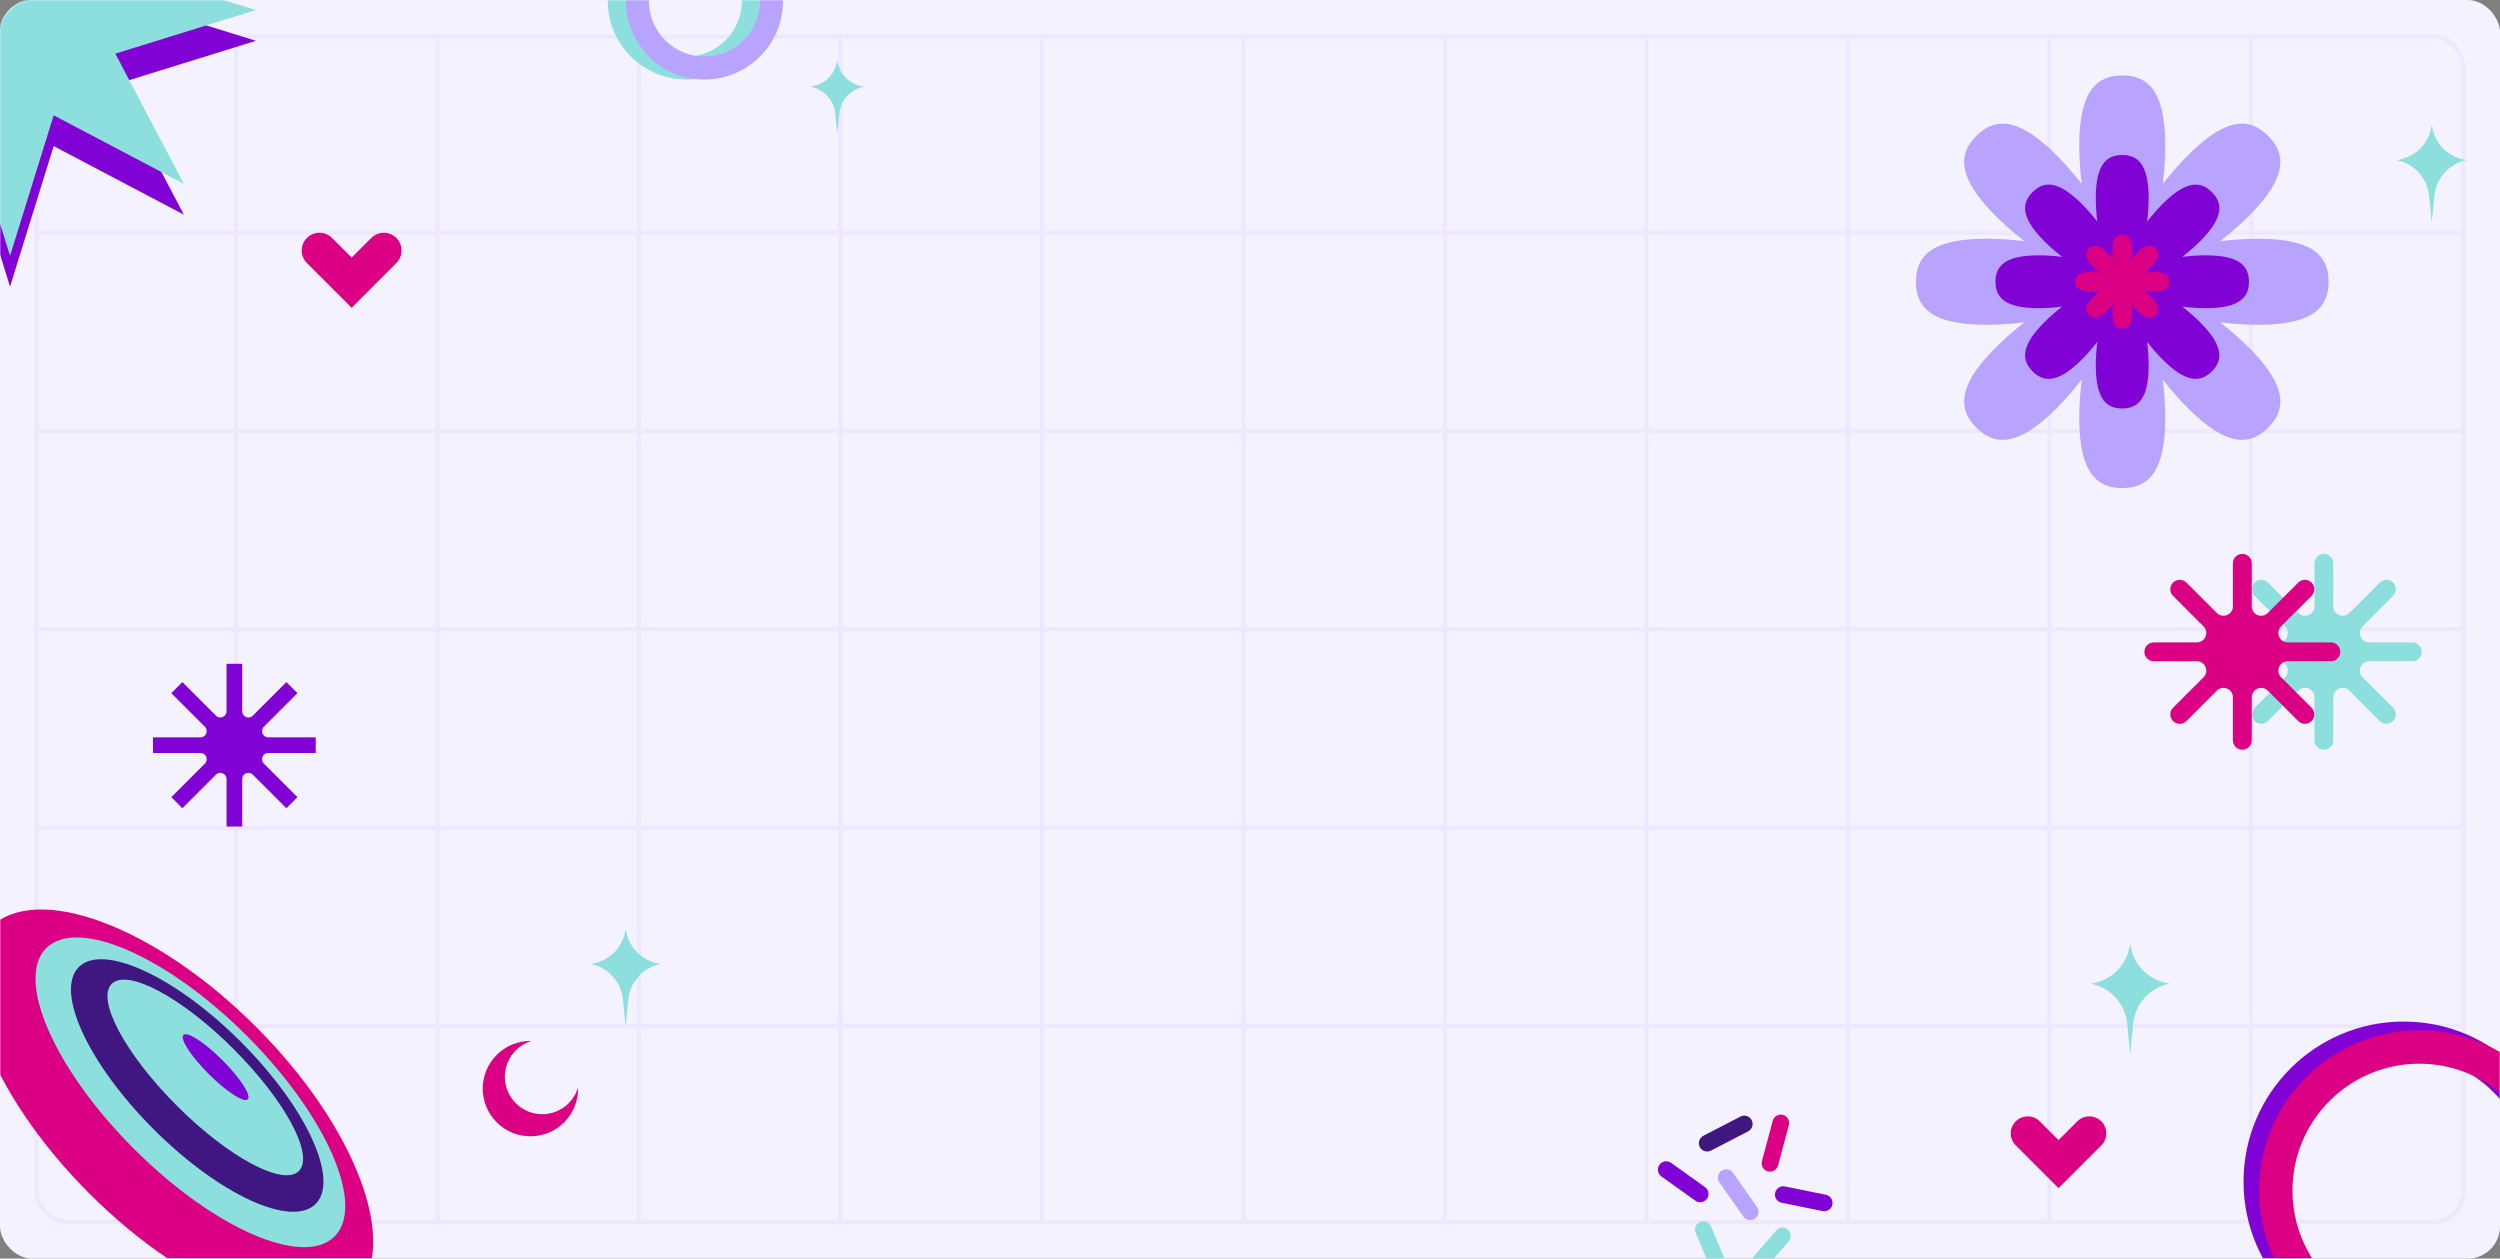 <?xml version="1.0" encoding="UTF-8"?> <svg xmlns="http://www.w3.org/2000/svg" width="1160" height="584" viewBox="0 0 1160 584" fill="none"><rect x="0" y="0" width="1160" height="584" fill="#808080" stroke="none"/><rect width="1160" height="584" rx="15" fill="#F5F2FF"></rect><rect x="17" y="17" width="1126" height="550" rx="14" stroke="#EDE8FF" stroke-width="2"></rect><path d="M109.492 16V568" stroke="#EDE8FF" stroke-width="2"></path><path d="M1144 108L16 108" stroke="#EDE8FF" stroke-width="2"></path><path d="M1144 200L16 200" stroke="#EDE8FF" stroke-width="2"></path><path d="M1144 292L16 292" stroke="#EDE8FF" stroke-width="2"></path><path d="M1144 384L16 384" stroke="#EDE8FF" stroke-width="2"></path><path d="M1144 476L16 476" stroke="#EDE8FF" stroke-width="2"></path><path d="M202.984 16V568" stroke="#EDE8FF" stroke-width="2"></path><path d="M296.476 16V568" stroke="#EDE8FF" stroke-width="2"></path><path d="M389.968 16V568" stroke="#EDE8FF" stroke-width="2"></path><path d="M483.459 16V568" stroke="#EDE8FF" stroke-width="2"></path><path d="M576.951 16V568" stroke="#EDE8FF" stroke-width="2"></path><path d="M670.443 16V568" stroke="#EDE8FF" stroke-width="2"></path><path d="M763.935 16V568" stroke="#EDE8FF" stroke-width="2"></path><path d="M857.427 16V568" stroke="#EDE8FF" stroke-width="2"></path><path d="M950.919 16V568" stroke="#EDE8FF" stroke-width="2"></path><path d="M1044.41 16V568" stroke="#EDE8FF" stroke-width="2"></path><mask id="mask0_8_5238" style="mask-type:alpha" maskUnits="userSpaceOnUse" x="0" y="0" width="1160" height="584"><rect width="1160" height="584" rx="15" fill="#FFEDF8"></rect></mask><g mask="url(#mask0_8_5238)"><path d="M164.731 599.731C143.38 621.081 88.162 600.506 41.42 553.751C-5.335 506.997 -25.922 451.791 -4.56 430.44C16.791 409.078 72.009 429.665 118.751 476.42C165.506 523.174 186.081 578.38 164.731 599.743V599.731Z" fill="#DB0083"></path><path d="M155.23 573.731C140.758 588.203 99.07 569.988 62.126 533.045C25.183 496.101 6.968 454.413 21.44 439.941C35.912 425.469 77.6 443.684 114.543 480.628C151.487 517.571 169.702 559.259 155.23 573.731Z" fill="#8DDFDD"></path><path d="M146.456 558.627C135.262 569.821 101.585 554.288 71.246 523.937C40.895 493.586 25.374 459.921 36.556 448.727C47.75 437.533 81.427 453.066 111.766 483.417C142.117 513.768 157.638 547.433 146.456 558.627Z" fill="#401680"></path><path d="M138.671 543.356C131.4 550.616 106.067 537.074 82.094 513.089C58.109 489.104 44.555 463.771 51.827 456.511C59.099 449.24 84.431 462.794 108.404 486.779C132.389 510.764 145.943 536.096 138.671 543.356Z" fill="#8DDFDD"></path><path d="M128.443 528.634C123.389 533.688 105.436 523.925 88.341 506.83C71.246 489.735 61.483 471.782 66.537 466.728C71.592 461.673 89.545 471.437 106.64 488.531C123.734 505.626 133.498 523.579 128.443 528.634Z" fill="#8DDFDD"></path><path d="M123.639 520.456C120.361 523.734 106.747 515.437 93.24 501.931C79.734 488.424 71.437 474.81 74.715 471.532C77.993 468.254 91.607 476.551 105.114 490.057C118.62 503.564 126.917 517.178 123.639 520.456Z" fill="#8DDFDD"></path><path d="M114.96 510.061C113.196 511.825 105.09 506.568 96.852 498.33C88.615 490.093 83.358 481.987 85.122 480.222C86.886 478.458 94.993 483.715 103.23 491.953C111.468 500.19 116.725 508.296 114.96 510.061Z" fill="#8002D5"></path><path d="M-76 99.597L-15.577 67.786L4.656 133L24.904 67.786L85.312 99.597L53.516 39.174L118.73 18.926L53.516 -1.306L85.312 -61.73L-76 99.597Z" fill="#8002D5"></path><path d="M-76 85.312L-15.577 53.516L4.656 118.73L24.904 53.516L85.312 85.312L53.516 24.889L118.73 4.656L53.516 -15.577L85.312 -76L-76 85.312Z" fill="#8DDFDD"></path><path d="M1080.46 130.73C1080.46 119.702 1074.39 110.774 1047.96 110.774C1042.33 110.774 1036.24 111.175 1030.13 111.921C1034.98 108.121 1039.57 104.113 1043.55 100.133C1062.25 81.435 1060.21 70.835 1052.42 63.04C1044.63 55.246 1034.01 53.215 1015.33 71.913C1011.35 75.893 1007.33 80.481 1003.54 85.332C1004.29 79.224 1004.69 73.129 1004.69 67.504C1004.69 41.067 995.744 35 984.73 35C973.716 35 964.774 41.067 964.774 67.504C964.774 73.129 965.175 79.224 965.921 85.332C962.121 80.481 958.113 75.893 954.133 71.913C935.435 53.215 924.835 55.246 917.04 63.04C909.246 70.835 907.215 81.448 925.913 100.133C929.893 104.113 934.481 108.135 939.332 111.921C933.223 111.175 927.129 110.774 921.504 110.774C895.067 110.774 889 119.716 889 130.73C889 141.744 895.067 150.686 921.504 150.686C927.129 150.686 933.223 150.285 939.332 149.539C934.481 153.339 929.893 157.347 925.913 161.327C907.215 180.025 909.246 190.625 917.04 198.419C924.835 206.214 935.448 208.245 954.133 189.547C958.113 185.567 962.135 180.979 965.921 176.128C965.175 182.236 964.774 188.331 964.774 193.956C964.774 220.393 973.716 226.46 984.73 226.46C995.744 226.46 1004.69 220.393 1004.69 193.956C1004.69 188.331 1004.29 182.236 1003.54 176.128C1007.34 180.979 1011.36 185.567 1015.33 189.547C1034.03 208.245 1044.63 206.214 1052.42 198.419C1060.21 190.625 1062.25 180.011 1043.55 161.327C1039.57 157.347 1034.98 153.325 1030.13 149.539C1036.24 150.285 1042.33 150.686 1047.96 150.686C1074.39 150.686 1080.46 141.744 1080.46 130.73Z" fill="#B8A3FF"></path><path d="M1043.51 130.73C1043.51 123.958 1039.79 118.472 1023.55 118.472C1020.09 118.472 1016.35 118.721 1012.6 119.177C1015.58 116.841 1018.41 114.381 1020.84 111.935C1032.33 100.451 1031.08 93.942 1026.29 89.146C1021.5 84.364 1014.98 83.107 1003.5 94.591C1001.05 97.037 998.591 99.856 996.256 102.828C996.712 99.082 996.96 95.337 996.96 91.882C996.96 75.644 991.474 71.927 984.702 71.927C977.931 71.927 972.444 75.644 972.444 91.882C972.444 95.337 972.693 99.082 973.149 102.828C970.813 99.856 968.353 97.023 965.907 94.591C954.423 83.107 947.914 84.364 943.132 89.146C938.351 93.928 937.093 100.451 948.577 111.935C951.023 114.381 953.843 116.841 956.814 119.177C953.069 118.721 949.324 118.472 945.869 118.472C929.63 118.472 925.913 123.958 925.913 130.73C925.913 137.502 929.63 142.988 945.869 142.988C949.324 142.988 953.069 142.739 956.814 142.283C953.843 144.619 951.01 147.079 948.577 149.525C937.093 161.009 938.337 167.518 943.132 172.314C947.914 177.095 954.437 178.353 965.907 166.869C968.353 164.423 970.813 161.603 973.149 158.632C972.693 162.377 972.444 166.123 972.444 169.577C972.444 185.816 977.931 189.533 984.702 189.533C991.474 189.533 996.96 185.816 996.96 169.577C996.96 166.123 996.712 162.377 996.256 158.632C998.591 161.603 1001.05 164.437 1003.5 166.869C1014.98 178.353 1021.49 177.095 1026.29 172.314C1031.07 167.532 1032.33 161.009 1020.84 149.525C1018.4 147.079 1015.58 144.619 1012.6 142.283C1016.35 142.739 1020.09 142.988 1023.55 142.988C1039.79 142.988 1043.51 137.502 1043.51 130.73Z" fill="#8002D5"></path><path d="M1006.57 130.73C1006.57 128.215 1005.18 126.169 999.144 126.169C997.859 126.169 996.463 126.266 995.081 126.432C996.187 125.561 997.237 124.649 998.149 123.737C1002.42 119.467 1001.95 117.048 1000.17 115.266C998.384 113.483 995.965 113.027 991.695 117.283C990.783 118.195 989.871 119.246 989 120.351C989.166 118.955 989.263 117.56 989.263 116.288C989.263 110.249 987.217 108.867 984.702 108.867C982.187 108.867 980.142 110.249 980.142 116.288C980.142 117.573 980.238 118.969 980.404 120.351C979.534 119.246 978.622 118.195 977.709 117.283C973.439 113.013 971.021 113.483 969.238 115.266C967.455 117.048 966.999 119.467 971.269 123.737C972.181 124.649 973.232 125.561 974.337 126.432C972.942 126.266 971.546 126.169 970.274 126.169C964.235 126.169 962.853 128.215 962.853 130.73C962.853 133.245 964.235 135.291 970.274 135.291C971.56 135.291 972.942 135.194 974.337 135.028C973.232 135.899 972.181 136.811 971.269 137.723C966.999 141.993 967.469 144.412 969.238 146.194C971.021 147.977 973.439 148.433 977.709 144.177C978.622 143.265 979.534 142.214 980.404 141.109C980.238 142.504 980.142 143.9 980.142 145.172C980.142 151.211 982.187 152.593 984.702 152.593C987.217 152.593 989.263 151.211 989.263 145.172C989.263 143.886 989.166 142.491 989 141.109C989.871 142.214 990.783 143.265 991.695 144.177C995.965 148.447 998.384 147.977 1000.17 146.194C1001.95 144.412 1002.41 141.993 998.149 137.723C997.237 136.811 996.187 135.899 995.081 135.028C996.477 135.194 997.859 135.291 999.144 135.291C1005.18 135.291 1006.57 133.245 1006.57 130.73Z" fill="#DB0083"></path><path d="M1143.4 74.08L1144.64 74.32C1136.51 75.87 1130.37 82.58 1129.56 90.82L1128.32 103.36L1127.08 90.82C1126.27 82.58 1120.13 75.87 1112 74.32L1113.24 74.08C1120.77 72.65 1126.65 66.76 1128.08 59.24L1128.32 58L1128.56 59.24C1129.99 66.77 1135.88 72.65 1143.4 74.08Z" fill="#8DDFDD"></path><path d="M975.003 520.303C971.933 517.233 966.943 517.233 963.873 520.303L955.153 529.023L946.433 520.303C943.363 517.233 938.372 517.233 935.303 520.303C932.233 523.372 932.233 528.363 935.303 531.433L955.153 551.282L975.003 531.433C978.073 528.363 978.073 523.372 975.003 520.303Z" fill="#DB0083"></path><path d="M1115.33 607.18C1082.83 607.18 1056.48 580.83 1056.48 548.33C1056.48 515.83 1082.83 489.48 1115.33 489.48C1147.83 489.48 1174.18 515.83 1174.18 548.33C1174.18 580.83 1147.83 607.18 1115.33 607.18ZM1115.33 474C1074.28 474.01 1041 507.28 1041 548.33C1041 589.38 1074.28 622.66 1115.33 622.66C1156.38 622.66 1189.66 589.38 1189.66 548.33C1189.66 507.28 1156.38 474.01 1115.33 474.01V474Z" fill="#8002D5"></path><path d="M1122.55 611.25C1090.05 611.25 1063.7 584.9 1063.7 552.4C1063.7 519.9 1090.05 493.55 1122.55 493.55C1155.05 493.55 1181.4 519.9 1181.4 552.4C1181.4 584.9 1155.05 611.25 1122.55 611.25ZM1122.55 478.07C1081.5 478.07 1048.22 511.35 1048.22 552.4C1048.22 593.45 1081.5 626.73 1122.55 626.73C1163.6 626.73 1196.88 593.45 1196.88 552.4C1196.88 511.35 1163.6 478.07 1122.55 478.07Z" fill="#DB0083"></path><path d="M305.35 447.06L306.59 447.3C298.47 448.84 292.35 455.55 291.53 463.77L290.29 476.29L289.06 463.77C288.25 455.55 282.12 448.84 274 447.3L275.24 447.06C282.75 445.63 288.63 439.76 290.06 432.24L290.3 431L290.54 432.24C291.97 439.75 297.85 445.63 305.36 447.06H305.35Z" fill="#8DDFDD"></path><path d="M1119.33 298.07H1099.36C1095.47 298.07 1093.52 293.36 1096.27 290.61L1110.39 276.49C1112.1 274.78 1112.1 272.02 1110.39 270.31C1108.68 268.6 1105.92 268.6 1104.21 270.31L1090.09 284.43C1087.34 287.18 1082.63 285.23 1082.63 281.34V261.37C1082.63 258.96 1080.67 257 1078.26 257C1075.85 257 1073.89 258.96 1073.89 261.37V281.34C1073.89 285.23 1069.18 287.18 1066.43 284.43L1052.31 270.31C1050.6 268.6 1047.84 268.6 1046.13 270.31C1044.42 272.02 1044.42 274.78 1046.13 276.49L1060.25 290.61C1063 293.36 1061.05 298.07 1057.16 298.07H1037.19C1034.78 298.07 1032.82 300.03 1032.82 302.44C1032.82 304.85 1034.78 306.81 1037.19 306.81H1057.16C1061.05 306.81 1063 311.52 1060.25 314.27L1046.13 328.39C1044.42 330.1 1044.42 332.86 1046.13 334.57C1047.84 336.28 1050.6 336.28 1052.31 334.57L1066.43 320.45C1069.18 317.7 1073.89 319.65 1073.89 323.54V343.51C1073.89 345.92 1075.85 347.88 1078.26 347.88C1080.67 347.88 1082.63 345.92 1082.63 343.51V323.54C1082.63 319.65 1087.34 317.7 1090.09 320.45L1104.21 334.57C1105.92 336.28 1108.68 336.28 1110.39 334.57C1112.1 332.86 1112.1 330.1 1110.39 328.39L1096.27 314.27C1093.52 311.52 1095.47 306.81 1099.36 306.81H1119.33C1121.74 306.81 1123.7 304.85 1123.7 302.44C1123.7 300.03 1121.74 298.07 1119.33 298.07Z" fill="#8DDFDD"></path><path d="M1081.51 298.07H1061.54C1057.65 298.07 1055.7 293.36 1058.45 290.61L1072.57 276.49C1074.28 274.78 1074.28 272.02 1072.57 270.31C1070.86 268.6 1068.1 268.6 1066.39 270.31L1052.27 284.43C1049.52 287.18 1044.81 285.23 1044.81 281.34V261.37C1044.81 258.96 1042.85 257 1040.44 257C1038.03 257 1036.07 258.96 1036.07 261.37V281.34C1036.07 285.23 1031.36 287.18 1028.61 284.43L1014.49 270.31C1012.78 268.6 1010.02 268.6 1008.31 270.31C1006.6 272.02 1006.6 274.78 1008.31 276.49L1022.43 290.61C1025.18 293.36 1023.23 298.07 1019.34 298.07H999.37C996.96 298.07 995 300.03 995 302.44C995 304.85 996.96 306.81 999.37 306.81H1019.34C1023.23 306.81 1025.18 311.52 1022.43 314.27L1008.31 328.39C1006.6 330.1 1006.6 332.86 1008.31 334.57C1010.02 336.28 1012.78 336.28 1014.49 334.57L1028.61 320.45C1031.36 317.7 1036.07 319.65 1036.07 323.54V343.51C1036.07 345.92 1038.03 347.88 1040.44 347.88C1042.85 347.88 1044.81 345.92 1044.81 343.51V323.54C1044.81 319.65 1049.52 317.7 1052.27 320.45L1066.39 334.57C1068.1 336.28 1070.86 336.28 1072.57 334.57C1074.28 332.86 1074.28 330.1 1072.57 328.39L1058.45 314.27C1055.7 311.52 1057.65 306.81 1061.54 306.81H1081.51C1083.92 306.81 1085.88 304.85 1085.88 302.44C1085.88 300.03 1083.92 298.07 1081.51 298.07Z" fill="#DB0083"></path><path d="M183.918 110.408C180.708 107.197 175.497 107.197 172.277 110.408L163.168 119.527L154.048 110.408C150.838 107.197 145.628 107.197 142.408 110.408C139.197 113.618 139.197 118.827 142.408 122.047L163.157 142.797L183.908 122.047C187.118 118.837 187.118 113.628 183.908 110.408H183.918Z" fill="#DB0083"></path><path d="M268.22 504.635C267.42 507.295 265.97 509.795 263.88 511.895C257.1 518.675 246.11 518.675 239.33 511.895C232.55 505.115 232.55 494.125 239.33 487.345C241.43 485.245 243.93 483.795 246.59 483.005C240.77 482.885 234.92 485.035 230.48 489.475C221.84 498.115 221.84 512.115 230.48 520.755C239.12 529.395 253.12 529.395 261.76 520.755C266.2 516.315 268.35 510.455 268.23 504.645L268.22 504.635Z" fill="#DB0083"></path><path d="M146.5 342.12H124.45C121.89 342.12 120.6 339.02 122.42 337.21L138.01 321.62L132.88 316.49L117.29 332.08C115.48 333.89 112.38 332.61 112.38 330.05V308H105.12V330.05C105.12 332.61 102.02 333.89 100.21 332.08L84.62 316.49L79.49 321.62L95.08 337.21C96.89 339.02 95.61 342.12 93.05 342.12H71V349.38H93.05C95.61 349.38 96.9 352.48 95.08 354.29L79.49 369.88L84.62 375.01L100.21 359.42C102.02 357.61 105.12 358.89 105.12 361.45V383.5H112.38V361.45C112.38 358.89 115.48 357.6 117.29 359.42L132.88 375.01L138.01 369.88L122.42 354.29C120.61 352.48 121.89 349.38 124.45 349.38H146.5V342.12Z" fill="#8002D5"></path><path d="M318.45 26.22C304.22 26.22 292.68 14.68 292.68 0.45C292.68 -13.78 304.22 -25.32 318.45 -25.32C332.68 -25.32 344.22 -13.78 344.22 0.45C344.22 14.68 332.68 26.22 318.45 26.22ZM318.45 -36C298.32 -36 282 -19.68 282 0.45C282 20.58 298.32 36.9 318.45 36.9C338.58 36.9 354.9 20.58 354.9 0.45C354.9 -19.68 338.58 -36 318.45 -36Z" fill="#8DDFDD"></path><path d="M326.86 26.22C312.63 26.22 301.09 14.68 301.09 0.45C301.09 -13.78 312.63 -25.32 326.86 -25.32C341.09 -25.32 352.63 -13.78 352.63 0.45C352.63 14.68 341.09 26.22 326.86 26.22ZM326.86 -36C306.73 -36 290.41 -19.68 290.41 0.45C290.41 20.58 306.73 36.9 326.86 36.9C346.99 36.9 363.31 20.58 363.31 0.45C363.31 -19.68 346.99 -36 326.86 -36Z" fill="#B8A3FF"></path><path d="M400.05 40.056L401 40.234C394.77 41.394 390.069 46.43 389.45 52.6L388.5 62L387.55 52.6C386.931 46.424 382.223 41.394 376 40.234L376.95 40.056C382.715 38.982 387.22 34.572 388.318 28.929L388.5 28L388.682 28.929C389.78 34.572 394.285 38.982 400.05 40.056Z" fill="#8DDFDD"></path><path d="M1005.41 456.14L1006.81 456.41C997.64 458.15 990.72 465.73 989.8 475.01L988.4 489.15L987.01 475.01C986.09 465.72 979.17 458.15 970 456.41L971.4 456.14C979.89 454.53 986.52 447.89 988.14 439.4L988.41 438L988.68 439.4C990.29 447.89 996.93 454.52 1005.42 456.14H1005.41Z" fill="#8DDFDD"></path><g clip-path="url(#clip0_8_5238)"><path d="M817.549 538.776L822.549 520.043C823.099 517.979 825.211 516.757 827.274 517.308C829.338 517.858 830.56 519.97 830.009 522.033L825.01 540.767C824.459 542.83 822.347 544.052 820.284 543.502C818.221 542.951 816.999 540.839 817.549 538.776Z" fill="#DB0083"></path><path d="M794.275 589.898L786.773 572.022C785.95 570.061 786.869 567.796 788.839 566.968C790.809 566.139 793.065 567.064 793.893 569.034L801.396 586.91C802.224 588.88 801.3 591.136 799.33 591.964C797.36 592.793 795.104 591.868 794.275 589.898Z" fill="#8DDFDD"></path><path d="M829.959 575.972L817.331 590.686C815.942 592.299 813.498 592.488 811.885 591.099C810.273 589.71 810.083 587.267 811.472 585.654L824.101 570.94C825.485 569.319 827.933 569.138 829.546 570.527C831.159 571.916 831.348 574.36 829.959 575.972Z" fill="#8DDFDD"></path><path d="M811.123 524.956L793.902 533.87C792.009 534.851 789.674 534.111 788.694 532.217C787.722 530.318 788.453 527.989 790.347 527.008L807.568 518.094C809.462 517.114 811.796 517.854 812.777 519.747C813.757 521.641 813.017 523.976 811.123 524.956Z" fill="#401680"></path><path d="M804.102 544.189L815.254 560.046C816.481 561.785 816.063 564.199 814.324 565.425C812.575 566.657 810.17 566.234 808.939 564.486L797.787 548.629C796.561 546.89 796.978 544.476 798.726 543.245C800.466 542.018 802.88 542.436 804.111 544.184L804.102 544.189Z" fill="#B8A3FF"></path><path d="M845.671 561.935L826.671 558.072C824.58 557.653 823.237 555.611 823.656 553.52C824.075 551.429 826.116 550.086 828.207 550.505L847.207 554.368C849.298 554.787 850.642 556.828 850.223 558.919C849.804 561.01 847.762 562.354 845.671 561.935Z" fill="#8002D5"></path><path d="M786.652 557.119L770.882 545.841C769.149 544.602 768.746 542.189 769.984 540.456C771.223 538.723 773.635 538.32 775.369 539.558L791.138 550.836C792.872 552.075 793.274 554.488 792.036 556.221C790.798 557.954 788.385 558.357 786.652 557.119Z" fill="#8002D5"></path></g></g><defs><clipPath id="clip0_8_5238"><rect width="66.08" height="68.84" fill="white" transform="translate(766 541.098) rotate(-30.058)"></rect></clipPath></defs></svg> 
